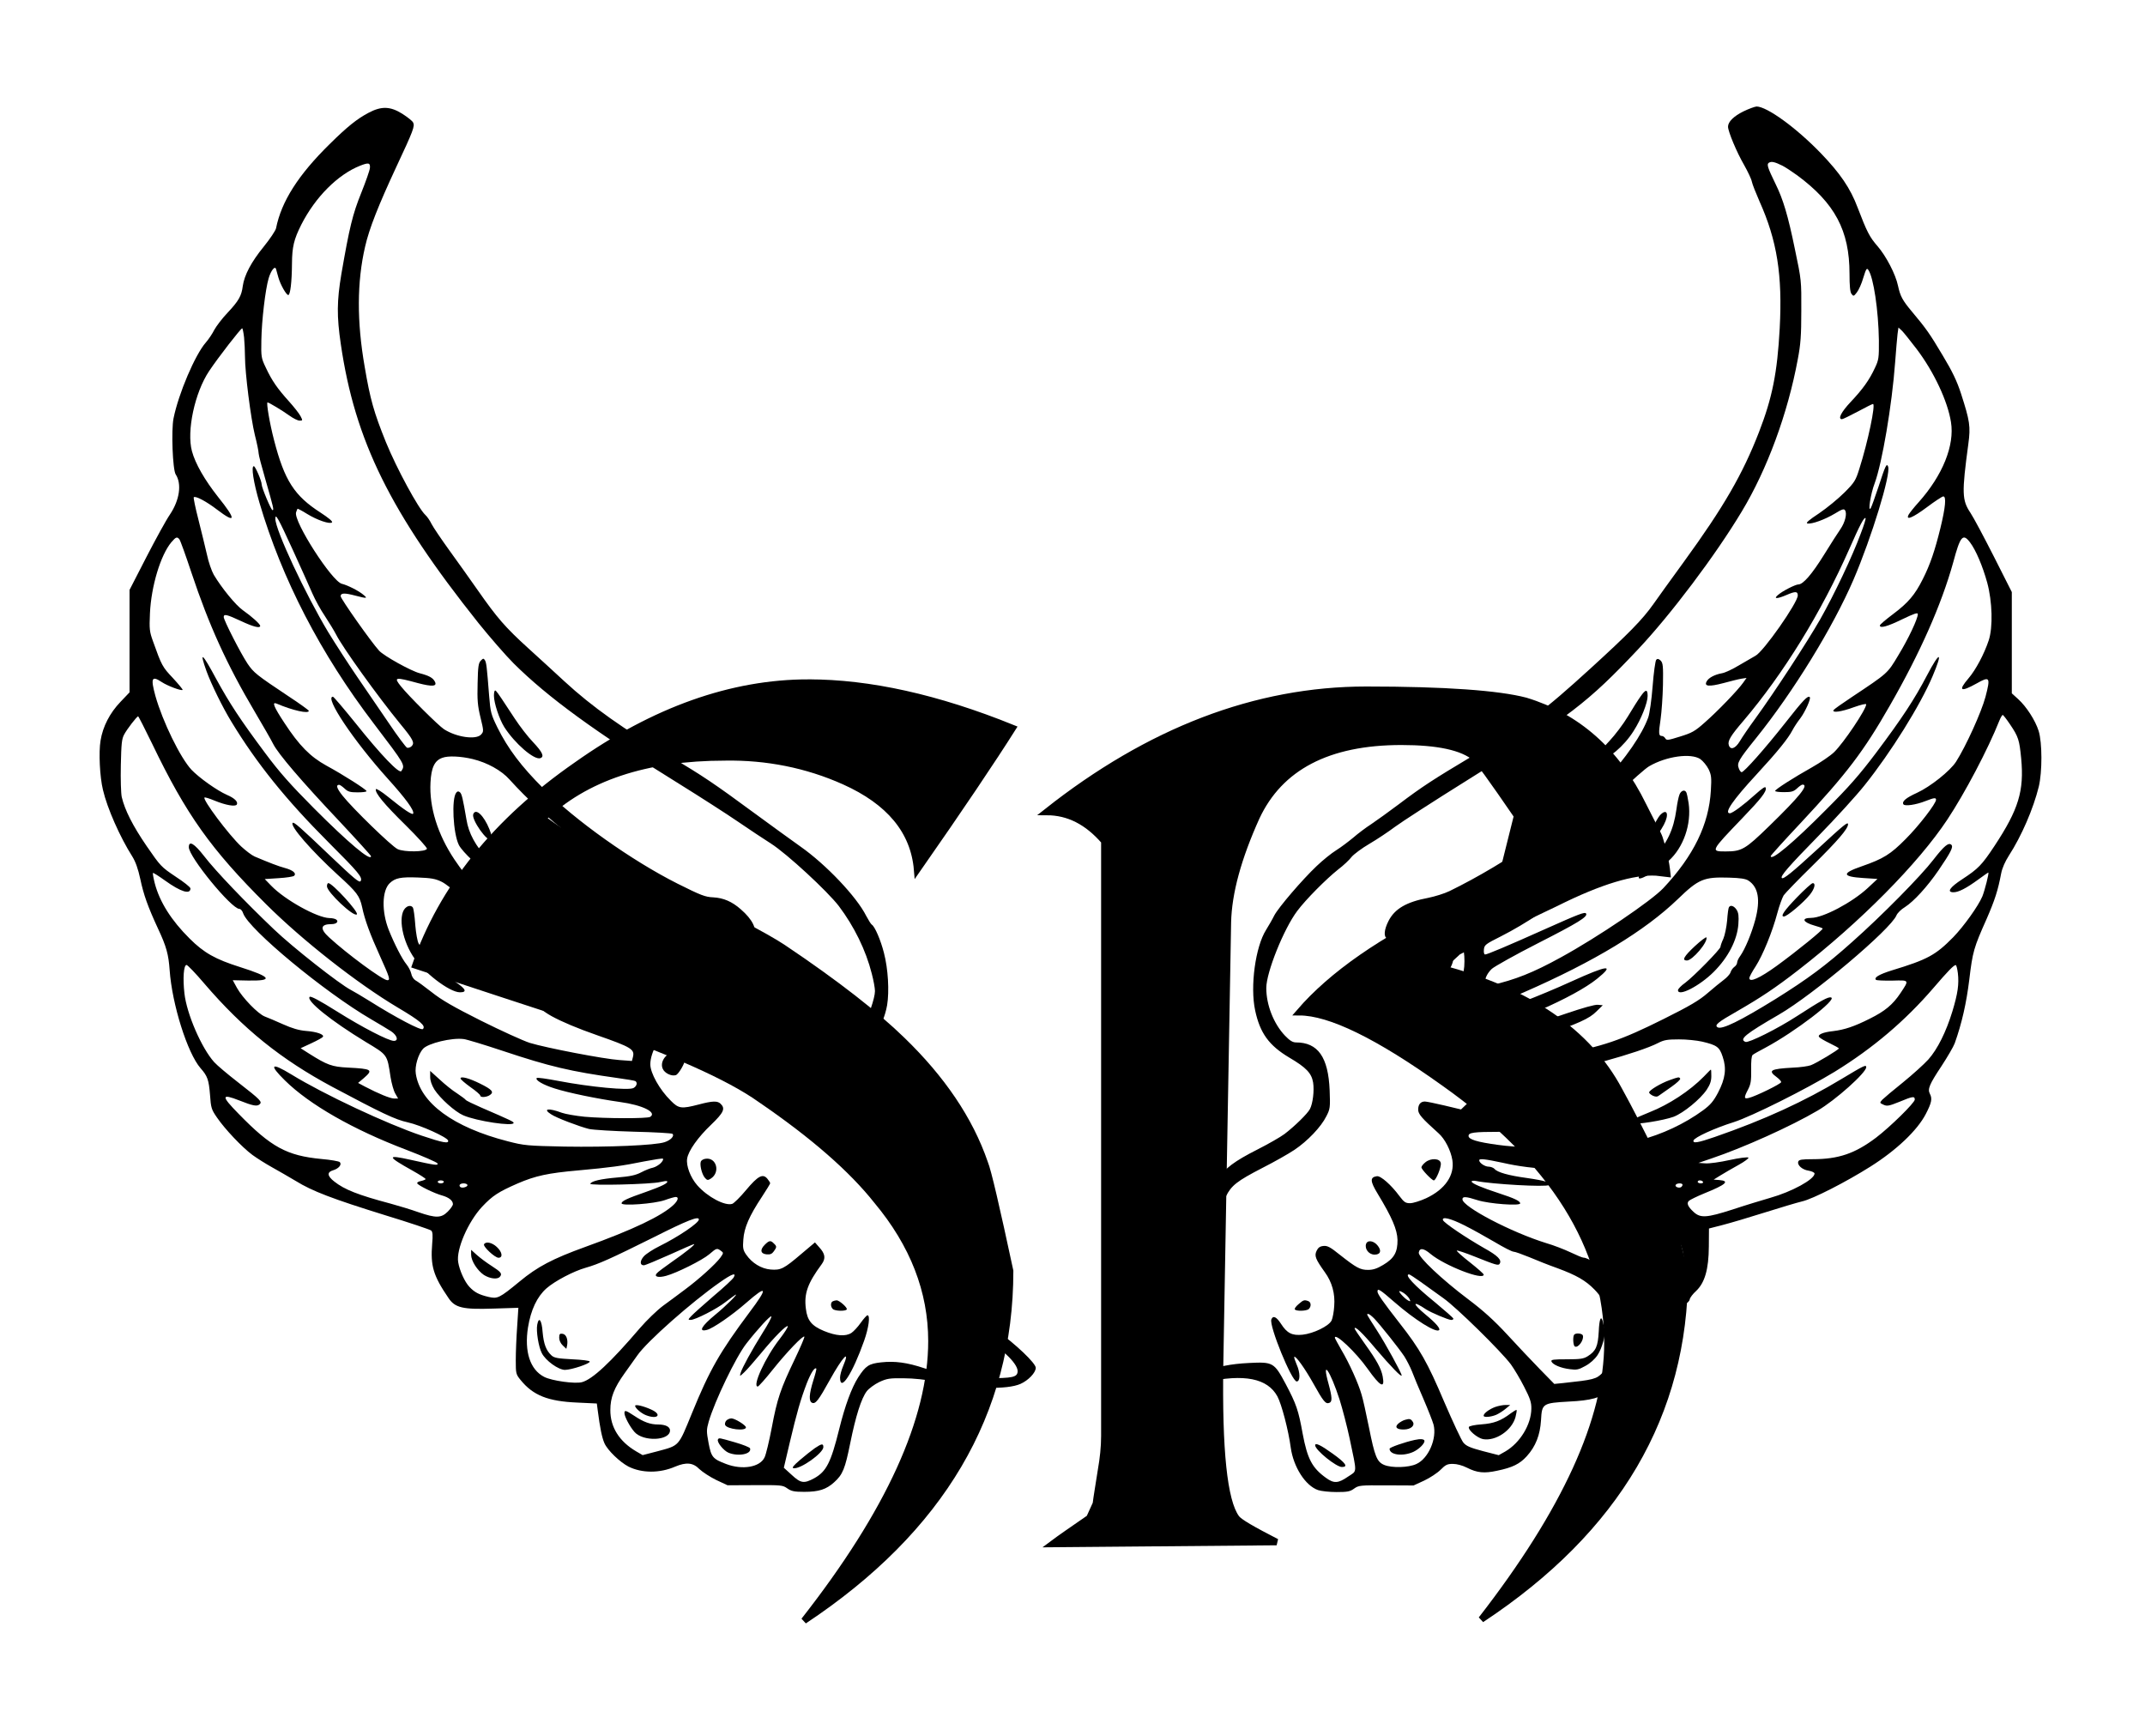 <svg height="267" viewBox="0 0 330 267" width="330" xmlns="http://www.w3.org/2000/svg" xmlns:xlink="http://www.w3.org/1999/xlink"><filter id="a" height="117.9%" width="113.3%" x="-6.7%" y="-8.5%"><feOffset dx="0" dy="0" in="SourceAlpha" result="shadowOffsetOuter1"/><feGaussianBlur in="shadowOffsetOuter1" result="shadowBlurOuter1" stdDeviation="5"/><feColorMatrix in="shadowBlurOuter1" result="shadowMatrixOuter1" type="matrix" values="0 0 0 0 1   0 0 0 0 1   0 0 0 0 1  0 0 0 1 0"/><feMerge><feMergeNode in="shadowMatrixOuter1"/><feMergeNode in="SourceGraphic"/></feMerge></filter><g fill="none" filter="url(#a)" transform="translate(15 15)"><g fill="#fff" transform="matrix(1 0 0 -1 .3 214.6)"><path d="m41.42 212.26c-1.77-.93-3.27-2.12-6.03-4.85-4.79-4.71-7.4-8.79-8.22-12.92-.07-.35-.91-1.61-1.87-2.8-1.96-2.4-3.01-4.41-3.25-6.09-.19-1.52-.63-2.29-2.36-4.13-.82-.86-1.7-2.03-2.01-2.59-.28-.56-.86-1.45-1.31-1.96-1.66-1.89-4.2-7.86-4.97-11.66-.37-1.8-.14-7.91.33-8.63.96-1.47.61-3.94-.89-6.18-.58-.84-2.2-3.8-3.62-6.55l-2.59-5.04v-7.88-7.88l-1.4-1.47c-1.63-1.7-2.71-3.78-3.06-5.95-.3-1.77-.12-5.58.37-7.58.65-2.82 2.64-7.3 4.51-10.24.51-.82.89-1.89 1.24-3.5.51-2.4 1.14-4.18 2.71-7.58 1.31-2.78 1.63-4.01 1.8-6.41.37-5.25 2.73-12.76 4.76-15.09 1.07-1.21 1.26-1.77 1.45-4.08.14-2.01.21-2.26 1.07-3.5 1.21-1.77 3.85-4.57 5.46-5.76.7-.51 2.08-1.38 3.04-1.91.96-.54 2.59-1.47 3.64-2.1 2.52-1.56 5.65-2.75 13.71-5.25 3.74-1.14 6.94-2.22 7.1-2.36.23-.19.28-.7.16-2.03-.28-3.41.16-4.92 2.52-8.37 1-1.49 2.2-1.77 6.91-1.61l3.83.12-.19-2.94c-.12-1.63-.21-3.92-.21-5.11 0-2.03.02-2.17.72-3.03 1.94-2.4 4.23-3.31 8.78-3.5l2.97-.14.14-1.07c.35-2.71.65-4.18 1.03-5.04.49-1.1 2.36-2.89 3.69-3.59 2.06-1.03 4.81-1.05 7.22 0 1.68.7 2.73.61 3.71-.4.47-.44 1.61-1.19 2.57-1.66l1.75-.82 4.23.02c4.04.02 4.25 0 4.95-.49.63-.44 1.05-.54 2.62-.54 2.24 0 3.39.37 4.6 1.47 1.33 1.19 1.68 2.08 2.48 6.04.84 4.15 1.7 6.88 2.55 7.98.33.42 1.19 1.05 1.91 1.4 1.17.54 1.59.61 3.76.58 1.47 0 3.43-.21 4.9-.51 5.72-1.14 11-1.28 13.08-.35 1.21.54 2.34 1.73 2.34 2.47 0 .7-3.08 3.64-6.05 5.76-1.31.93-2.5 1.91-2.64 2.17-.14.28-.44 1.28-.7 2.26-.68 2.73-1.4 3.97-3.9 6.58l-2.29 2.4-.14 2.92c-.26 6.04-2.29 9.24-7.05 11.27-2.43 1.03-5.7 3.15-7.29 4.74-1.38 1.35-1.94 2.82-1.94 4.97 0 2.1.75 3.08 3.62 4.69 2.85 1.61 4.9 4.62 5.51 8.02.35 2.12.16 5.58-.49 8.05-.49 1.94-1.4 4.06-1.87 4.34-.14.09-.51.7-.86 1.35-1.47 2.94-6.19 7.91-10.11 10.66-1.35.96-4.6 3.31-7.24 5.25-5.86 4.32-7.99 5.76-12.49 8.4-7.57 4.46-12.35 7.86-16.58 11.76-1.4 1.31-3.92 3.59-5.56 5.09-3.57 3.24-4.81 4.69-7.75 8.89-1.24 1.75-3.22 4.57-4.44 6.23-1.21 1.68-2.43 3.48-2.69 3.99-.26.54-.7 1.17-.96 1.4-1.07.98-4.41 7.14-6.07 11.2-1.84 4.57-2.41 6.53-3.27 11.62-1.21 6.93-1.19 13.02.07 18.45.63 2.78 2.06 6.37 4.76 12.18 2.69 5.74 2.92 6.37 2.62 6.93-.12.23-.86.82-1.66 1.33-1.83 1.14-3.18 1.21-5.17.16z"/><path d="m252.93 212.47c-1.52-.75-2.38-1.61-2.38-2.36 0-.72 1.33-3.92 2.48-5.9.58-1.03 1.12-2.17 1.19-2.57.07-.37.61-1.73 1.17-3.01 2.71-6.04 3.55-11.34 3.11-19.55-.37-6.83-1.14-10.66-3.18-15.93-2.5-6.44-5.39-11.48-11.58-19.99-1.99-2.73-4.09-5.65-4.67-6.48-1.66-2.36-3.83-4.57-9.64-9.87-7.45-6.79-9.6-8.37-18.33-13.58-5.86-3.5-7.57-4.6-11.21-7.35-1.47-1.1-3.36-2.47-4.2-3.03-.84-.54-2.1-1.49-2.8-2.1-.7-.58-1.87-1.47-2.62-1.94-.72-.44-2.08-1.54-3.01-2.43-2.2-2.08-5.86-6.35-6.52-7.6-.26-.54-.84-1.54-1.26-2.22-1.63-2.57-2.48-8.68-1.68-12.39.75-3.5 2.13-5.39 5.25-7.25 2.62-1.54 3.43-2.4 3.67-3.85.19-1.28-.05-3.22-.49-4.06-.37-.72-2.38-2.68-3.92-3.85-.63-.47-2.5-1.54-4.16-2.38-3.55-1.8-4.97-2.87-6.03-4.5-1.1-1.7-1.42-2.96-1.68-6.79l-.23-3.38-2.06-2.1c-2.69-2.75-3.15-3.52-3.88-6.3-.65-2.59-.82-2.8-3.6-4.76-1.82-1.31-5.6-5.06-5.77-5.76-.16-.68.19-1.33 1.17-2.08 1.21-.93 3.9-1.19 8.36-.86 1.96.14 4.55.49 5.74.75 5.96 1.31 9.53.58 11.05-2.19.65-1.21 1.7-5.2 2.06-7.91.42-2.96 2.24-5.83 4.2-6.51.47-.16 1.73-.3 2.83-.3 1.68 0 2.1.07 2.73.54.7.49.91.51 4.93.49l4.2-.02 1.63.75c.89.42 2.03 1.17 2.52 1.66.77.77 1.03.91 1.89.91.63 0 1.47-.23 2.17-.58 1.56-.79 2.64-.91 4.65-.47 2.38.49 3.48 1.05 4.55 2.22 1.38 1.52 2.06 3.27 2.2 5.55.14 2.57.23 2.64 4.32 2.87 3.34.16 4.88.58 6.35 1.73.86.65 1.87 2.19 2.24 3.43.37 1.28.28 3.83-.26 6.16-.28 1.24-.44 2.47-.35 2.82.16.65-.05.65 3.25.07 2.94-.51 7.15.35 7.33 1.52.05.26.49.84.98 1.28 1.33 1.26 1.94 3.31 1.96 6.86l.02 2.75 2.1.54c1.17.3 4.11 1.17 6.54 1.94 2.45.77 4.97 1.52 5.65 1.68 1.68.37 6.82 3.01 10.56 5.37 3.99 2.52 7.19 5.55 8.5 8.07.91 1.75 1.03 2.38.63 3.13-.37.72-.07 1.45 1.77 4.22.93 1.42 1.87 3.03 2.06 3.55 1.1 3.08 1.8 6.21 2.24 9.8.51 4.27.68 4.88 2.66 9.31 1.28 2.94 1.75 4.41 2.24 7 .16.84.61 1.84 1.19 2.75 1.96 3.03 3.76 7.21 4.6 10.61.54 2.26.54 6.76-.02 8.56-.51 1.63-1.89 3.76-3.15 4.9l-.98.89v7.79 7.79l-2.76 5.46c-1.52 2.99-3.13 6.02-3.6 6.72-1.31 1.96-1.35 3.03-.33 10.59.37 2.71.23 3.55-1.12 7.74-.63 1.94-1.33 3.41-2.83 5.9-2.01 3.38-2.55 4.13-4.72 6.72-1.47 1.75-1.8 2.38-2.15 3.99-.37 1.77-1.82 4.55-3.15 6.09-1.21 1.38-1.63 2.19-3.06 5.93-1.12 2.99-2.69 5.27-5.67 8.37-3.81 3.94-8.27 7.16-9.88 7.18-.3-.03-1.21-.36-2.01-.75z"/></g><g fill="#000"><g transform="matrix(1 0 0 -1 .3 214.6)"><path d="m252.93 212.47c-1.52-.75-2.38-1.61-2.38-2.36 0-.72 1.33-3.92 2.48-5.9.58-1.03 1.12-2.17 1.19-2.57.07-.37.61-1.73 1.17-3.01 2.71-6.04 3.55-11.34 3.11-19.55-.37-6.83-1.14-10.66-3.18-15.93-2.5-6.44-5.39-11.48-11.58-19.99-1.99-2.73-4.09-5.65-4.67-6.48-1.66-2.36-3.83-4.57-9.64-9.87-7.45-6.79-9.6-8.37-18.33-13.58-5.86-3.5-7.57-4.6-11.21-7.35-1.47-1.1-3.36-2.47-4.2-3.03-.84-.54-2.1-1.49-2.8-2.1-.7-.58-1.87-1.47-2.62-1.94-.72-.44-2.08-1.54-3.01-2.43-2.2-2.08-5.86-6.35-6.52-7.6-.26-.54-.84-1.54-1.26-2.22-1.63-2.57-2.48-8.68-1.68-12.39.75-3.5 2.13-5.39 5.25-7.25 2.62-1.54 3.43-2.4 3.67-3.85.19-1.28-.05-3.22-.49-4.06-.37-.72-2.38-2.68-3.92-3.85-.63-.47-2.5-1.54-4.16-2.38-3.55-1.8-4.97-2.87-6.03-4.5-1.1-1.7-1.42-2.96-1.68-6.79l-.23-3.38-2.06-2.1c-2.69-2.75-3.15-3.52-3.88-6.3-.65-2.59-.82-2.8-3.6-4.76-1.82-1.31-5.6-5.06-5.77-5.76-.16-.68.19-1.33 1.17-2.08 1.21-.93 3.9-1.19 8.36-.86 1.96.14 4.55.49 5.74.75 5.96 1.31 9.53.58 11.05-2.19.65-1.21 1.7-5.2 2.06-7.91.42-2.96 2.24-5.83 4.2-6.51.47-.16 1.73-.3 2.83-.3 1.68 0 2.1.07 2.73.54.7.49.91.51 4.93.49l4.2-.02 1.63.75c.89.42 2.03 1.17 2.52 1.66.77.77 1.03.91 1.89.91.63 0 1.47-.23 2.17-.58 1.56-.79 2.64-.91 4.65-.47 2.38.49 3.48 1.05 4.55 2.22 1.38 1.52 2.06 3.27 2.2 5.55.14 2.57.23 2.64 4.32 2.87 3.34.16 4.88.58 6.35 1.73.86.65 1.87 2.19 2.24 3.43.37 1.28.28 3.83-.26 6.16-.28 1.24-.44 2.47-.35 2.82.16.65-.05.65 3.25.07 2.94-.51 7.15.35 7.33 1.52.05.26.49.84.98 1.28 1.33 1.26 1.94 3.31 1.96 6.86l.02 2.75 2.1.54c1.17.3 4.11 1.17 6.54 1.94 2.45.77 4.97 1.52 5.65 1.68 1.68.37 6.82 3.01 10.56 5.37 3.99 2.52 7.19 5.55 8.5 8.07.91 1.75 1.03 2.38.63 3.13-.37.72-.07 1.45 1.77 4.22.93 1.42 1.87 3.03 2.06 3.55 1.1 3.08 1.8 6.21 2.24 9.8.51 4.27.68 4.88 2.66 9.31 1.28 2.94 1.75 4.41 2.24 7 .16.84.61 1.84 1.19 2.75 1.96 3.03 3.76 7.21 4.6 10.61.54 2.26.54 6.76-.02 8.56-.51 1.63-1.89 3.76-3.15 4.9l-.98.89v7.79 7.79l-2.76 5.46c-1.52 2.99-3.13 6.02-3.6 6.72-1.31 1.96-1.35 3.03-.33 10.59.37 2.71.23 3.55-1.12 7.74-.63 1.94-1.33 3.41-2.83 5.9-2.01 3.38-2.55 4.13-4.72 6.72-1.47 1.75-1.8 2.38-2.15 3.99-.37 1.77-1.82 4.55-3.15 6.09-1.21 1.38-1.63 2.19-3.06 5.93-1.12 2.99-2.69 5.27-5.67 8.37-3.81 3.94-8.27 7.16-9.88 7.18-.3-.03-1.21-.36-2.01-.75zm6.03-8.38c.44-.23 1.45-.89 2.22-1.45 5.81-4.29 8.06-8.51 8.06-15.14 0-1.87.09-2.82.3-3.1.3-.4.35-.4.82.21.3.37.75 1.38 1 2.26.44 1.42.54 1.56.79 1.19.79-1.17 1.54-6.2 1.61-10.8.02-2.71-.02-3.01-.61-4.25-.86-1.87-1.89-3.29-3.74-5.25-1.45-1.54-2.01-2.64-1.33-2.64.14 0 1.24.54 2.43 1.17 1.19.65 2.24 1.17 2.34 1.17.44 0-.77-5.81-2.1-9.98-.56-1.8-.75-2.1-2.29-3.64-.93-.93-2.69-2.38-3.9-3.2-1.56-1.03-2.1-1.49-1.8-1.56.68-.14 2.71.61 4.23 1.52 1.1.68 1.4.77 1.56.51.35-.51 0-1.87-.7-2.89-.35-.51-1.52-2.31-2.55-3.99-1.84-2.96-3.2-4.53-3.92-4.53-.44 0-2.41-.98-3.13-1.61-.77-.63-.19-.65 1.28-.02 1.4.61 1.75.58 1.75-.07 0-1.1-5.3-8.68-6.52-9.28-.33-.19-1.42-.82-2.45-1.42-1-.61-2.22-1.19-2.69-1.26-1.14-.21-2.06-.7-2.36-1.26-.42-.77.35-.84 2.57-.26 1.1.3 2.34.61 2.78.68l.79.12-.51-.72c-.82-1.17-3.97-4.43-5.89-6.11-1.54-1.38-2.01-1.63-3.83-2.19-1.84-.58-2.08-.61-2.27-.28-.12.21-.35.37-.54.37-.49 0-.51.4-.19 2.54.16 1.1.33 3.5.37 5.32.05 2.89 0 3.36-.35 3.73-.3.28-.49.33-.68.14-.14-.14-.4-1.98-.56-4.08-.16-2.08-.47-4.25-.68-4.81-.96-2.64-3.36-6.14-6.98-10.12-4.81-5.3-14.74-12.27-23.61-16.59-.77-.37-2.22-.82-3.25-1.03-3.36-.63-5.16-1.68-6.12-3.57-.68-1.33-.77-2.45-.21-2.66.47-.19 1.1.16 2.48 1.31 2.62 2.15 4.88 2.1 7.43-.19 1.52-1.38 1.99-2.45 1.99-4.64 0-2.24-.63-3.66-2.29-5.18-1.35-1.24-2.06-1.59-3.9-1.94-.84-.16-1.77-.44-2.08-.65l-.58-.35.58-.47c.51-.4.77-.42 2.66-.26 3.01.26 4.04.16 5.42-.51 1.49-.72 2.52-1.87 3.39-3.76.96-2.12 1.05-3.24.42-4.5-.7-1.35-2.06-3.15-3.22-4.29l-.93-.89-2.55.61c-1.4.33-2.76.61-3.01.61-.65 0-1.03-.44-1.03-1.24 0-.7.54-1.31 3.13-3.64.98-.86 1.89-2.64 2.13-4.13.37-2.33-1.12-4.5-4.02-5.86-.91-.42-2.03-.77-2.48-.77-.72 0-.93.16-1.66 1.12-1.24 1.68-2.87 3.13-3.46 3.03-1.07-.16-1.05-.75.12-2.68 2.24-3.69 3.01-5.53 3.06-7.11.02-1.89-.51-2.85-2.2-3.85-.93-.56-1.54-.77-2.34-.77-1.21 0-1.8.33-4.34 2.33-1.45 1.17-1.91 1.42-2.52 1.35-.54-.05-.82-.26-1.05-.75-.37-.77-.16-1.28 1.26-3.27 1.12-1.54 1.61-3.31 1.45-5.25-.05-.84-.23-1.82-.4-2.19-.42-.86-2.78-2.01-4.48-2.19-1.61-.16-2.38.23-3.32 1.7-.68 1.05-1.21 1.31-1.47.65-.37-.96 3.13-9.54 3.9-9.54.56 0 .56 1.35 0 2.59-.26.61-.44 1.14-.37 1.19.21.21 1.63-1.77 2.94-4.11 1.52-2.73 1.89-3.2 2.45-2.96.47.16.44.86-.12 2.92-1.12 4.01.26 2.03 1.7-2.43.44-1.4 1.14-4.08 1.54-5.95 1.17-5.58 1.19-4.92-.26-5.9-1.49-1.03-2.15-1.07-3.36-.19-2.15 1.54-2.87 2.92-3.6 6.79-.65 3.62-.98 4.57-2.62 7.67-1.77 3.31-1.94 3.41-5.67 3.22-2.78-.14-4.79-.54-7.15-1.42-1.68-.63-5.32-1.07-8.87-1.07-1.84 0-2.36.07-2.78.42l-.54.42.51 1.17c.89 2.01 2.78 3.62 5.11 4.39 1.45.49 1.77.91 2.41 3.15.89 3.24 2.97 6.67 4.86 8.02s1.99 1.61 2.15 5.67c.14 3.24.21 3.69.77 4.85.84 1.7 1.7 2.38 5.63 4.41 1.8.91 4.02 2.17 4.93 2.78 2.01 1.35 4.09 3.52 4.9 5.16.58 1.12.61 1.33.51 3.99-.21 5.11-1.8 7.37-5.18 7.37-.51 0-.96.28-1.7 1.05-1.73 1.82-2.87 4.71-2.87 7.32 0 2.4 2.69 9.1 4.76 11.85 1.35 1.8 4.44 4.9 6.28 6.37.84.63 1.77 1.52 2.08 1.94.33.4 1.56 1.33 2.76 2.03s2.94 1.87 3.9 2.59c.93.7 5.98 3.97 11.21 7.23 15.76 9.82 18.5 11.92 26.16 20.04 5.04 5.34 11.96 14.51 16 21.25 3.9 6.46 7.08 15.07 8.62 23.42.44 2.29.54 3.66.54 7.46.02 4.62.02 4.71-.98 9.45-1.07 5.23-1.82 7.7-2.97 10.03-1.26 2.59-1.4 3.06-1.03 3.29.41.25.93.11 2.12-.48zm20.64-28.22c2.64-3.5 4.74-7.98 5.25-11.2.58-3.57-1.28-8.19-4.97-12.32-.72-.79-1.4-1.66-1.54-1.91-.51-.96.63-.49 2.85 1.17 1.19.89 2.31 1.63 2.48 1.63.49 0 .33-1.68-.44-4.85-.86-3.5-1.59-5.65-2.71-7.86-1.21-2.43-2.27-3.66-4.55-5.37-1.12-.84-2.06-1.63-2.06-1.77 0-.49 1.21-.14 3.46.96 1.8.86 2.38 1.07 2.38.79 0-.72-1.45-3.8-2.99-6.32-1.7-2.85-1.59-2.73-7.19-6.46-1.45-.96-2.69-1.84-2.78-1.98-.28-.49 1.24-.26 3.13.44 1.05.37 1.89.58 1.89.44 0-.77-3.48-5.95-4.95-7.37-.56-.54-2.06-1.56-3.34-2.29-2.87-1.61-5.72-3.43-5.72-3.66 0-.12.61-.19 1.38-.19 1.12 0 1.47.09 1.99.58.35.33.72.58.84.58 1.03 0-.44-1.82-5.16-6.41-3.67-3.57-4.2-3.87-6.68-3.87-2.34 0-2.31.02 2.62 5.16 2.83 2.94 3.69 4.04 3.57 4.6-.05.3-.42.07-1.7-1.07-1.73-1.56-3.43-2.82-3.83-2.82-.93 0 .44 2.01 4.13 6 3.25 3.52 4.86 5.53 5.51 6.79.23.44.75 1.24 1.19 1.8.77 1.03 1.68 3.06 1.47 3.27-.3.3-.98-.4-3.76-3.94-3.13-3.97-6.35-7.6-6.73-7.6-.12 0-.33.28-.44.61-.3.79-.05 1.26 2.64 4.6 5.77 7.16 11.86 17.08 15.02 24.42 2.78 6.48 5.77 16.24 5.32 17.38-.23.58-.42.16-1.49-3.13-.54-1.59-1.05-3.06-1.19-3.27-.47-.72 0 2.26.61 3.83 1.14 3.08 2.66 11.97 3.15 18.62.14 1.82.3 3.78.37 4.34l.14 1 .58-.54c.32-.34 1.32-1.6 2.25-2.81zm-8.64-28.37c-1.28-3.48-4.06-9.33-6.21-13.13-2.01-3.52-7.03-11.22-10.02-15.33-.96-1.31-2.01-2.85-2.36-3.45-.68-1.14-1.45-1.42-1.7-.61-.21.63.28 1.45 2.24 3.73 6.19 7.28 11.98 16.68 16.3 26.45 1.63 3.71 2.29 4.95 2.5 4.74.07-.07-.26-1.14-.75-2.4zm16.82-1.33c.89-1.17 1.94-3.64 2.64-6.18.79-2.89.91-6.88.23-8.91-.7-2.1-1.99-4.53-3.11-5.83-1.63-1.91-1.24-2.17 1.24-.79 2.06 1.17 2.17.98 1.38-2.05-.63-2.36-3.01-7.6-4.53-9.98-.91-1.42-3.97-3.85-6-4.78-1.73-.79-2.36-1.33-2.1-1.77.21-.33 1.91-.09 3.43.51 1.31.51 1.59.54 1.59.19 0-.58-2.62-3.99-4.67-6.04-2.34-2.36-3.41-3.03-6.77-4.2-3.11-1.07-3.04-1.59.26-1.8l2.17-.14-1.52-1.42c-2.41-2.22-6.82-4.55-8.66-4.57-1.61 0-1.31-.68.51-1.19.58-.16 1.14-.35 1.24-.44.16-.14-3.88-3.43-7.08-5.76-2.64-1.91-4.2-2.59-4.2-1.87 0 .19.44 1 .98 1.82 1.1 1.73 2.55 5.25 3.34 8.23.3 1.12.75 2.33.96 2.68.23.33 2.22 2.4 4.44 4.57 3.9 3.85 5.46 5.67 5.46 6.35 0 .44-.49.07-4.83-3.94-3.76-3.45-5.11-4.55-5.35-4.32-.28.26.98 1.73 5.7 6.55 2.62 2.68 5.77 6.14 7.01 7.7 4.04 5.04 8.59 12.32 10.49 16.82 1.63 3.83 1.12 3.9-.86.12-1.94-3.71-3.88-6.65-7.82-11.9-2.57-3.41-4.2-5.27-7.71-8.77-5.07-5.11-8.52-8-8.52-7.14 0 .09 2.06 2.38 4.58 5.06 7.1 7.6 9.71 11.03 13.73 18.06 4.65 8.09 7.94 15.51 9.76 22.04 1.09 4.07 1.49 4.54 2.59 3.09zm6.14-27.97c1.31-1.94 1.45-2.4 1.73-5.27.47-4.99-.4-7.84-4.11-13.46-1.96-2.96-2.5-3.5-4.95-5.11-1.94-1.26-2.43-2.01-1.35-2.01.77 0 1.96.61 3.81 1.96.79.58 1.49 1.07 1.54 1.07.16 0-.54-2.73-.91-3.66-.63-1.49-2.83-4.57-4.48-6.28-2.71-2.75-3.92-3.43-9.46-5.11-1.94-.61-2.78-1.1-2.43-1.45.09-.09 1.21-.14 2.52-.12 2.66.07 2.62.14 1.24-1.94-1.19-1.77-2.36-2.75-4.72-3.92-2.36-1.19-3.88-1.7-5.63-1.91-1.56-.16-2.45-.56-2.15-.91.12-.16.84-.58 1.63-.96.77-.37 1.4-.72 1.4-.79 0-.19-3.48-2.29-4.32-2.59-.37-.14-1.63-.33-2.8-.37-3.43-.19-3.83-.44-2.45-1.45.4-.3.7-.63.7-.77 0-.26-3.9-2.17-4.95-2.43-.79-.21-.82.02-.14 1.31.42.82.49 1.33.47 3.01-.02 1.4.05 2.12.23 2.29.16.14 1.05.63 1.94 1.1 4.55 2.43 11.19 7.51 10.11 7.74-.44.12-1.52-.47-5.23-2.87-3.01-1.96-7.43-4.15-7.92-3.97-1.03.4-.02 1.21 5.14 4.2 5.28 3.06 17.19 13.11 18.08 15.26.14.35.72.93 1.31 1.28 1.38.89 3.43 3.13 5.16 5.65 1.87 2.75 2.31 3.59 1.99 3.92-.42.42-1.1-.12-2.78-2.29-1.89-2.47-7.94-8.61-12.49-12.64-4.04-3.62-6.84-5.69-11.77-8.77-5.51-3.41-8.29-4.76-8.94-4.36-.51.33.05.79 3.01 2.47 3.64 2.1 5.89 3.59 9.43 6.34 9.53 7.39 18.43 16.38 22.91 23.14 2.69 4.06 6.24 10.78 8.01 15.23.19.47.42.86.51.86.06.03.57-.62 1.11-1.42zm-47.64-5.36c.42-.3 1-1 1.28-1.56.42-.89.47-1.28.35-3.27-.3-5.23-2.64-10.03-7.31-15.02-1.84-1.96-10.11-7.56-15.74-10.64-4.32-2.38-7.03-3.45-10.81-4.32-1.24-.28-1.12 1.31.16 2.54.42.37 3.62 2.17 7.1 3.94 6.14 3.13 7.71 4.08 7.4 4.57-.19.28-1.05-.05-6.31-2.4-5.74-2.57-8.9-3.9-9.22-3.9-.16 0-.23.3-.19.75.07.72.23.84 2.64 2.05 3.9 1.98 8.22 4.9 10.67 7.18 1.47 1.38 1.54 2.33.12 1.21-.33-.26-1-.65-1.49-.84-.49-.21-2.41-1.28-4.27-2.38-4.32-2.57-7.59-4.25-8.17-4.25-.77 0-.54.63.54 1.35.54.37 2.36 1.45 4.02 2.38 6.28 3.5 9.22 5.74 9.22 7.04 0 .35-.05.65-.12.65s-1.84-1.1-3.92-2.4c-6.8-4.34-10.46-6.23-12.12-6.23-1.7 0-.96.7 3.32 3.17 8.24 4.74 14.11 9.12 20.29 15.12 2.01 1.96 4.13 3.83 4.69 4.15 2.66 1.55 6.42 2.06 7.87 1.11zm7.4-18.69c1.54-1 1.87-2.96 1.07-6-.58-2.15-1.56-4.5-2.31-5.58-.28-.37-.49-.84-.49-1.03 0-.21-.19-.51-.44-.68-.23-.16-.49-.54-.58-.84-.09-.28-.56-.79-1.03-1.14s-1.59-1.26-2.48-2.03c-1.26-1.1-2.69-1.96-6.77-3.99-6.59-3.29-9.39-4.25-16.16-5.48-5.93-1.07-7.43-1.17-7.8-.49-.63 1.21-.4 1.35 5.09 3.27 5.79 2.01 7.43 2.75 8.52 3.85l.98.96-.75.07c-.47.05-2.31-.47-4.9-1.35-6.66-2.29-8.97-2.87-9.29-2.36-.19.33 1.49 1.26 5.18 2.85 3.97 1.73 7.12 3.45 8.87 4.85 2.83 2.29 1.68 2.15-4.02-.44-2.17-1-5.39-2.33-7.12-2.99-4.51-1.66-4.9-1.77-5.18-1.49-.33.33 1.07 1.12 5.07 2.85 10.88 4.76 18.61 9.45 23.7 14.35 3.18 3.08 3.99 3.41 7.87 3.29 1.73-.05 2.53-.17 2.97-.45zm32.23-14.25c.19-1.68 0-3.08-.84-5.86-.96-3.15-2.29-5.83-3.71-7.42-.65-.72-2.41-2.31-3.9-3.52-1.49-1.19-2.92-2.4-3.18-2.66-.42-.49-.42-.49.19-.77.54-.26.86-.19 2.43.44 2.06.86 2.38.91 2.38.35 0-.49-3.78-4.2-5.96-5.86-3.25-2.45-5.79-3.31-9.74-3.31-1.66 0-2.1-.07-2.22-.35-.21-.56.61-1.28 1.61-1.42.49-.09.89-.28.89-.44 0-.89-3.5-2.8-6.8-3.73-1.21-.35-3.83-1.14-5.81-1.8-3.99-1.28-4.95-1.35-6-.37-.89.82-1.1 1.35-.72 1.7.16.16 1.26.7 2.41 1.17 3.29 1.33 3.92 1.89 2.29 2.03l-.89.07 1.05.65c.58.37 1.82 1.07 2.78 1.61.93.51 1.61 1.03 1.52 1.12-.12.12-1.42-.05-2.9-.37-1.47-.33-3.15-.56-3.74-.51l-1.05.07 1.99.68c4.93 1.66 12.24 4.95 16.35 7.37 2.73 1.59 7.47 5.83 7.47 6.67 0 .44-.35.26-3.78-1.8-5.67-3.43-11.91-6.3-19.52-8.93-2.57-.89-3.41-1.03-3.27-.54.14.47 3.22 1.89 6.19 2.82 2.83.91 11.16 5.09 15.51 7.74 5.89 3.62 10.88 7.86 15.23 12.92 2.22 2.59 3.11 3.5 3.41 3.5.1.01.24-.55.33-1.25zm-39.37-10.52c2.29-.54 2.69-.82 3.18-2.31.63-1.82.42-3.38-.7-5.53-.7-1.33-1.17-1.89-2.31-2.73-2.85-2.08-6.31-3.71-9.86-4.62-4.37-1.1-16.16-1.49-21.67-.7-3.25.44-4.55.84-4.55 1.38 0 .51.75.63 4.79.63 4.9.02 8.1.33 9.95.96 1.73.58 4.55 1.96 4.76 2.31.23.4-.91.26-2.01-.21-1.47-.65-5.53-1.03-10.09-.93-4.25.09-4.86.28-3.99 1.17.61.58 2.27 1.03 5.7 1.47 3.2.42 6.7 1.14 9.15 1.91 1.75.56 3.01 1.31 2.71 1.61-.07.09-1.54-.12-3.27-.44-3.18-.58-5.77-.93-9.29-1.19-1.54-.12-2.08-.07-2.43.19-1 .75.02 1.1 5 1.82 5.21.72 15.34 3.52 18.17 4.99.91.47 1.42.56 3.2.56 1.15.01 2.74-.16 3.56-.34zm-30.67-18.64c2.48-.56 4.13-.77 10.39-1.33 6.28-.56 11.07-2.5 13.9-5.62 1.24-1.38 2.99-4.76 3.39-6.55.26-1.1.23-1.45-.12-2.59-.23-.72-.75-1.87-1.14-2.54-.79-1.33-1.54-1.73-3.78-1.96l-1.17-.12-3.48 2.59c-3.36 2.54-4.9 3.52-5.53 3.52-.19 0-1.07.37-2.01.82-.93.44-2.62 1.1-3.74 1.42-5.37 1.66-12.89 5.6-12.89 6.74 0 .47.54.44 2.34-.14 1.77-.56 6.54-.91 6.54-.49 0 .37-.91.79-3.27 1.56-2.64.86-4.2 1.52-4.2 1.8 0 .12.28.16.65.09 2.59-.51 10.74-.96 11.26-.63.51.35-.58.68-3.5 1.1-2.71.37-4.48.86-4.9 1.4-.16.16-.56.33-.89.33-.58 0-1.45.58-1.45.98-.02.3.89.2 3.6-.38zm30.83-2.94c.07-.12-.07-.23-.33-.23-.28 0-.49.12-.49.23 0 .14.14.23.33.23s.42-.09.49-.23zm-3.15-.44c0-.14-.12-.3-.23-.37-.35-.21-1 .07-.82.35.18.3 1.05.3 1.05.02zm-33.63-6.21c1.17-.58 3.27-1.75 4.67-2.57 1.4-.84 2.73-1.52 2.97-1.52s1.31-.4 2.41-.84c1.1-.47 3.04-1.24 4.34-1.7 2.9-1.07 4.34-1.89 5.7-3.29 3.5-3.59 4.09-9.82 1.21-12.81-.91-.96-1.4-1.07-6-1.56l-1.4-.14-2.24 2.29c-1.24 1.28-3.5 3.66-5.02 5.32-1.99 2.15-3.69 3.69-5.98 5.41-4.09 3.08-7.71 6.51-7.61 7.18.12.77.75.7 1.82-.21 2.17-1.8 8.17-4.13 8.17-3.17 0 .12-.96.96-2.13 1.89-1.17.91-2.08 1.73-2.01 1.8s1.33-.35 2.78-.93c3.27-1.31 3.62-1.4 3.81-1.1.37.58-.26 1.24-2.41 2.43-2.78 1.59-6.17 3.87-6.31 4.29-.18.59 1.17.26 3.23-.77zm-6.63-8.75c.89-.65 2.45-1.77 3.48-2.5 1.99-1.4 8.83-8.12 10.37-10.17.49-.68 1.42-2.22 2.03-3.43.93-1.8 1.14-2.43 1.12-3.38-.02-2.45-1.73-5.25-3.99-6.58l-1.03-.58-2.45.63c-1.94.51-2.57.79-2.99 1.31-.3.35-1.61 3.17-2.94 6.25-2.57 6.07-3.76 8.16-6.84 12.08-2.66 3.41-3.43 4.53-3.43 4.9 0 .56.37.33 2.59-1.61 3.22-2.8 6.42-4.78 6.89-4.32.23.23-.51 1.1-2.1 2.4-2.08 1.73-2.03 2.22.09.79.75-.49 3.43-1.63 3.88-1.63.19 0 .33.09.33.19 0 .12-1.26 1.21-2.8 2.5-3.22 2.61-4.81 4.32-4.02 4.32.1 0 .92-.54 1.81-1.17zm-2.53-1.77c.28-.19.63-.56.77-.82.21-.42.19-.44-.19-.26-.56.3-1.61 1.45-1.33 1.45.12 0 .47-.16.75-.37zm-4.62-3.87c1-1.07 3.76-4.53 4.6-5.79.37-.58.91-1.63 1.19-2.33.26-.7 1.05-2.61 1.77-4.25.7-1.63 1.4-3.41 1.54-3.92.56-2.12-.77-5.23-2.64-6.07-1.19-.56-3.78-.63-4.95-.14-1.12.47-1.45 1.31-2.34 5.76-.44 2.15-.93 4.43-1.14 5.06-.49 1.73-1.89 4.83-3.08 6.83-.56.98-1.03 1.84-1.03 1.91 0 .84 3.27-2.26 5.02-4.74 1.99-2.8 2.71-3.17 2.34-1.21-.23 1.21-.89 2.43-2.71 4.97-.89 1.24-1.61 2.31-1.61 2.4 0 .47 1.19-.65 3.22-3.08 2.41-2.82 4.02-4.48 4.02-4.13s-2.48 4.88-3.78 6.88c-1.7 2.66-1.66 2.57-1.38 2.57.14.03.56-.32.96-.72zm39.89 90.41c1.17 1.82 2.15 4.32 2.15 5.37 0 1.1-.31 1.05-1.1-.09-.37-.51-1.24-1.89-1.94-3.06s-1.99-2.87-2.85-3.78c-1.54-1.63-1.91-2.38-1.28-2.64.93-.35 3.53 1.82 5.02 4.2zm5.38-19.99c2.29 2.05 3.53 5.65 3.08 8.86-.12.79-.28 1.56-.37 1.7-.25.45-.81.24-1.04-.36-.14-.35-.35-1.35-.47-2.29-.44-3.15-1.42-5.2-3.6-7.56-1.75-1.89-2.38-2.8-2.15-3.03.28-.28 3.15 1.4 4.55 2.68zm-.73 5.56c.86 1.65.48 2.59-.59 1.47-.51-.56-1.91-3.38-1.91-3.85 0-.93 1.52.51 2.5 2.38zm18.46-14.12c.49 0 3.01 2.12 4.02 3.38.72.91.91 1.75.42 1.75-.16.01-1.28-1-2.45-2.21-1.91-1.98-2.57-2.92-1.99-2.92zm-10.78-8.51c2.22 2.22 3.6 4.9 3.78 7.32.09 1.28.02 1.77-.28 2.24-.4.59-.93.77-1.17.38-.09-.12-.21-1.05-.28-2.05-.09-1-.35-2.26-.58-2.8-.26-.54-.44-1.1-.44-1.24 0-.37-4.11-4.55-5.42-5.53-.63-.44-1.12-.96-1.12-1.14 0-1.07 3.32.63 5.51 2.82zm-4.14 1.74c.84 0 3.25 2.82 3.01 3.55-.04.12-.83-.46-1.77-1.33-1.68-1.56-2.06-2.22-1.24-2.22zm-36.17-.67c.26.61.26.89-.02 1.7-.28.82-.44.96-1.05 1.03-.42.05-.92-.09-1.24-.35-.49-.4-.49-.44-.14-1.61.63-2.12 1.75-2.47 2.45-.77zm4.21-15.17c-.01.83-2.04 1.95-3.09 1.69-.28-.07-.42-.33-.42-.75 0-.84.96-2.68 1.45-2.78.49-.09 2.06 1.28 2.06 1.84zm29.91-8.2c1.52.58 4.13 2.71 5.11 4.18.51.77.7 1.33.7 2.08 0 .56-.02 1-.07 1s-.53-.5-1.09-1.08c-2.15-2.19-5.35-4.29-8.31-5.46-.98-.4-2.17-.91-2.64-1.14-.84-.44-.84-.44-.26-.61.82-.21 5.02.47 6.56 1.03zm-2.18 3.31c.223.163.872.612 1.55 1.09l.34.24c.79.56 1.38 1.1 1.31 1.24-.18.28-.25.25-1.63-.24s-3.15-1.56-3.15-1.89c0-.14.26-.35.58-.51.44-.19.68-.19 1 .07zm-34.7-13.09c.33 0 1.17 2.05 1.07 2.64-.09.75-1.49.84-2.35.16-.35-.28-.63-.63-.63-.79 0-.33 1.61-2.01 1.91-2.01zm-9.12-11.42c.89 0 1.12.56.51 1.35-.61.81-1.61.95-1.82.28-.23-.77.44-1.63 1.31-1.63zm41.26-.47c.54 0 2.38 1.54 2.38 2.01s-.91.41-1.75-.1c-.93-.58-1.35-1.14-1.19-1.56.07-.19.33-.35.56-.35zm2.15-2.55c1.33.91 1.89 1.68 2.1 2.82.19 1.01.04 1.1-.61.4-.23-.28-1.26-1.03-2.24-1.68-1-.65-1.82-1.26-1.82-1.35 0-1.1 1.1-1.19 2.57-.19zm-53.52-5.34c.4.4.35 1.05-.09 1.21-.6.22-.74.19-1.48-.46-.4-.33-.68-.7-.58-.82.19-.3 1.82-.26 2.15.07zm42.53-8.77c.75.4 1.45 1.03 1.89 1.68.7 1.05 1.28 3.22 1.1 3.94-.07.23-.19.7-.26 1.07-.29 1.22-.57.64-.66-1.39-.12-2.29-.44-3.01-1.7-3.8-.63-.4-1.17-.47-3.22-.47s-2.45-.05-2.36-.33c.19-.49 1.45-1.03 2.83-1.19 1.03-.14 1.35-.09 2.38.49zm-.38 4.71c-.12.31-1.06.4-1.31.12-.26-.23-.19-1.66.07-1.82.51-.33 1.47 1.03 1.24 1.7zm-42.23-3.45c.19 0 .35.14.35.33 0 .39-.33.65-.56.44-.28-.28-.14-.77.21-.77zm28.91-8.77c.42.19 1.07.61 1.45.93l.7.58h-.7c-.37.01-1.1-.13-1.59-.3-.91-.33-1.8-.98-1.8-1.35 0-.3 1.1-.21 1.94.14zm2.96-.36c.14.56.23 1.05.16 1.1-.04.05-.43-.18-.88-.51-1.54-1.17-2.62-1.56-4.51-1.7-1.05-.07-1.89-.26-1.94-.4-.16-.47 1.31-1.7 2.17-1.87 1.94-.35 4.44 1.33 5 3.38zm-17.14-1.9c1.05.02 1.7.61 1.35 1.17-.29.46-.5.53-1.18.32-.3-.07-.75-.33-1.03-.56-.65-.56-.28-.96.86-.93zm1.41-3.45c.86.4 1.73 1.24 1.73 1.68 0 .3-.59.37-1.52.16-1.52-.33-3.85-1.14-3.85-1.35 0-.96 2.03-1.21 3.64-.49zm-10.98-2.32c1.03 0 .58.63-1.45 2.08-1.82 1.31-2.66 1.7-2.66 1.26.02-.75 3.25-3.34 4.11-3.34z"/><path d="m41.42 212.26c-1.77-.93-3.27-2.12-6.03-4.85-4.79-4.71-7.4-8.79-8.22-12.92-.07-.35-.91-1.61-1.87-2.8-1.96-2.4-3.01-4.41-3.25-6.09-.19-1.52-.63-2.29-2.36-4.13-.82-.86-1.7-2.03-2.01-2.59-.28-.56-.86-1.45-1.31-1.96-1.66-1.89-4.2-7.86-4.97-11.66-.37-1.8-.14-7.91.33-8.63.96-1.47.61-3.94-.89-6.18-.58-.84-2.2-3.8-3.62-6.55l-2.59-5.04v-7.88-7.88l-1.4-1.47c-1.63-1.7-2.71-3.78-3.06-5.95-.3-1.77-.12-5.58.37-7.58.65-2.82 2.64-7.3 4.51-10.24.51-.82.89-1.89 1.24-3.5.51-2.4 1.14-4.18 2.71-7.58 1.31-2.78 1.63-4.01 1.8-6.41.37-5.25 2.73-12.76 4.76-15.09 1.07-1.21 1.26-1.77 1.45-4.08.14-2.01.21-2.26 1.07-3.5 1.21-1.77 3.85-4.57 5.46-5.76.7-.51 2.08-1.38 3.04-1.91.96-.54 2.59-1.47 3.64-2.1 2.52-1.56 5.65-2.75 13.71-5.25 3.74-1.14 6.94-2.22 7.1-2.36.23-.19.28-.7.16-2.03-.28-3.41.16-4.92 2.52-8.37 1-1.49 2.2-1.77 6.91-1.61l3.83.12-.19-2.94c-.12-1.63-.21-3.92-.21-5.11 0-2.03.02-2.17.72-3.03 1.94-2.4 4.23-3.31 8.78-3.5l2.97-.14.14-1.07c.35-2.71.65-4.18 1.03-5.04.49-1.1 2.36-2.89 3.69-3.59 2.06-1.03 4.81-1.05 7.22 0 1.68.7 2.73.61 3.71-.4.47-.44 1.61-1.19 2.57-1.66l1.75-.82 4.23.02c4.04.02 4.25 0 4.95-.49.63-.44 1.05-.54 2.62-.54 2.24 0 3.39.37 4.6 1.47 1.33 1.19 1.68 2.08 2.48 6.04.84 4.15 1.7 6.88 2.55 7.98.33.42 1.19 1.05 1.91 1.4 1.17.54 1.59.61 3.76.58 1.47 0 3.43-.21 4.9-.51 5.72-1.14 11-1.28 13.08-.35 1.21.54 2.34 1.73 2.34 2.47 0 .7-3.08 3.64-6.05 5.76-1.31.93-2.5 1.91-2.64 2.17-.14.28-.44 1.28-.7 2.26-.68 2.73-1.4 3.97-3.9 6.58l-2.29 2.4-.14 2.92c-.26 6.04-2.29 9.24-7.05 11.27-2.43 1.03-5.7 3.15-7.29 4.74-1.38 1.35-1.94 2.82-1.94 4.97 0 2.1.75 3.08 3.62 4.69 2.85 1.61 4.9 4.62 5.51 8.02.35 2.12.16 5.58-.49 8.05-.49 1.94-1.4 4.06-1.87 4.34-.14.09-.51.7-.86 1.35-1.47 2.94-6.19 7.91-10.11 10.66-1.35.96-4.6 3.31-7.24 5.25-5.86 4.32-7.99 5.76-12.49 8.4-7.57 4.46-12.35 7.86-16.58 11.76-1.4 1.31-3.92 3.59-5.56 5.09-3.57 3.24-4.81 4.69-7.75 8.89-1.24 1.75-3.22 4.57-4.44 6.23-1.21 1.68-2.43 3.48-2.69 3.99-.26.54-.7 1.17-.96 1.4-1.07.98-4.41 7.14-6.07 11.2-1.84 4.57-2.41 6.53-3.27 11.62-1.21 6.93-1.19 13.02.07 18.45.63 2.78 2.06 6.37 4.76 12.18 2.69 5.74 2.92 6.37 2.62 6.93-.12.23-.86.82-1.66 1.33-1.83 1.14-3.18 1.21-5.17.16zm.19-8.49c-.02-.35-.63-2.08-1.33-3.83-1.33-3.29-1.82-5.32-3.06-12.48-.7-4.18-.72-6.48-.09-10.78 2.17-14.88 7.61-25.89 21.18-42.92 1.75-2.17 4.18-4.97 5.39-6.18 5.28-5.25 12.63-10.61 25.48-18.55 3.27-2.03 7.33-4.64 9.04-5.81s3.99-2.68 5.09-3.38c2.45-1.56 8.66-7.3 10.44-9.61 2.36-3.13 4.16-6.79 5.07-10.4.28-1.05.49-2.24.49-2.68 0-1.07-1.03-4.08-1.94-5.58-.93-1.54-1.87-2.19-3.48-2.4-2.64-.35-3.97-2.12-4.41-5.88-.35-2.96-.12-4.69.79-6.09 1.7-2.59 4.41-4.62 9.74-7.32 5.21-2.64 6.07-3.97 6.07-9.33 0-1.63.09-3.24.21-3.55.12-.3.91-1.12 1.75-1.8 2.55-2.01 4.65-5.39 5.28-8.51.35-1.7.65-2.08 2.45-2.92 2.66-1.21 5.46-3.8 5.49-5.06 0-.96-.75-1.12-4.79-1.1-4.09.05-6.05.35-9.55 1.52-2.66.89-4.55 1.14-6.66.91-1.89-.21-2.36-.51-3.53-2.31-1.03-1.63-2.03-4.36-2.92-7.95-1.28-5.18-1.99-6.53-3.83-7.56-1.59-.86-2.08-.79-3.48.51l-1.21 1.1.91 3.87c1.07 4.53 1.68 6.67 2.62 9.12.63 1.59 1.21 2.52 1.47 2.26.05-.05-.16-.89-.47-1.84-.65-2.1-.72-3.22-.16-3.43.51-.19.96.37 2.69 3.5 2.01 3.62 3.22 4.88 2.06 2.15-.26-.61-.47-1.4-.47-1.75 0-2.36 1.91.58 3.71 5.67.7 1.98.96 3.9.51 3.9-.12 0-.58-.51-1.05-1.17-.44-.63-1.1-1.33-1.42-1.54-.89-.58-2.36-.47-4.23.3-1.89.79-2.57 1.61-2.78 3.43-.3 2.33.28 3.92 2.43 6.83.65.89.56 1.61-.4 2.64l-.63.72-2.1-1.77c-2.71-2.31-3.15-2.52-4.72-2.4-1.45.12-2.87 1-3.76 2.29-.49.7-.54 1.03-.44 2.33.12 1.8.91 3.62 2.85 6.55.7 1.07 1.28 2.01 1.28 2.1s-.19.4-.42.68c-.7.86-1.45.47-3.29-1.73-.91-1.1-1.87-2.03-2.13-2.12-1.12-.35-3.78 1.05-5.37 2.85-1.05 1.19-1.75 3.03-1.56 4.13.19 1.19 1.66 3.27 3.69 5.2 1.91 1.84 2.22 2.47 1.47 3.2-.47.49-1.24.47-3.36-.09-2.69-.7-3.11-.65-4.32.58-1.73 1.7-3.15 4.25-3.15 5.6 0 1.84 1.52 4.55 3.27 5.83 1.91 1.42 2.76 1.59 5.65 1.26 1.91-.21 2.66-.23 3.11-.02 1.21.56.61 1.12-1.87 1.7-3.85.91-6.26 3.52-6.28 6.83 0 2.43 1.19 4.43 3.62 6 1.89 1.21 3.81.82 6.26-1.26 1.33-1.14 1.99-1.35 2.22-.72.47 1.19-.26 2.66-2.06 4.22-1.35 1.19-2.66 1.75-4.23 1.84-1.24.05-1.89.3-5.49 2.1-7.05 3.55-15.69 9.68-20.67 14.67-3.36 3.34-5.44 6.11-7.05 9.35-.98 2.01-1.07 2.29-1.28 4.9-.35 4.48-.42 5.09-.65 5.46-.19.3-.28.3-.63-.07-.35-.35-.44-.91-.49-3.48-.07-2.59 0-3.43.44-5.25.51-2.1.51-2.17.09-2.64-.77-.84-3.78-.42-5.7.82-.84.54-5.46 5.13-6.63 6.6-1.14 1.42-.96 1.47 2.64.49 2.22-.58 2.99-.51 2.57.26-.3.56-.89.89-2.31 1.26-1.31.33-5.56 2.68-6.26 3.48-1.17 1.26-5.91 7.98-5.91 8.37 0 .51.58.54 2.34.07 1.68-.44 1.87-.42 1.17.14-.7.61-2.45 1.49-3.32 1.7-1.52.35-7.47 9.61-7.05 10.99.09.26.19.51.23.56.02.02.68-.3 1.45-.79 1.59-.98 3.53-1.63 3.85-1.31.14.14-.54.7-1.75 1.49-4.06 2.61-5.56 4.95-7.17 11.17-.68 2.61-1.21 5.79-1 5.79s2.27-1.24 3.34-2.01c.61-.44 1.31-.79 1.59-.79.49 0 .49.02.14.7-.21.4-1 1.4-1.77 2.26-1.77 1.96-2.62 3.17-3.55 5.16-.72 1.49-.75 1.68-.7 4.25.05 3.03.61 7.77 1.12 9.52.37 1.24.98 1.98 1.14 1.42.05-.19.21-.75.35-1.26.33-1.17 1.24-2.75 1.54-2.73.3.05.54 1.96.56 4.83.02 2.59.3 3.73 1.42 5.97 2.17 4.27 5.63 7.74 9.08 9.1 1.3.51 1.56.44 1.49-.35zm-19.36-26.06c.07-.79.14-2.15.14-2.99 0-2.45.89-9.47 1.52-12.04.33-1.28.58-2.54.58-2.82 0-.26.47-2.05 1.03-3.97 1.28-4.46 1.35-4.76 1.1-4.76-.21 0-1.66 3.45-1.66 3.94 0 .54-.98 2.82-1.21 2.82-.44 0-.05-2.5.86-5.6 3.46-11.76 9.39-23.23 17.61-34.01 4.83-6.35 4.83-6.35 4.23-7.28-.3-.49-3.06 2.36-7.1 7.42-1.77 2.19-3.32 4.01-3.43 4.01-1.35 0 3.15-6.74 8.43-12.6 2.78-3.08 4.09-4.88 3.92-5.37-.09-.3-1.42.58-3.83 2.54-1.03.84-1.87 1.35-1.91 1.21-.19-.54 1.26-2.29 4.58-5.55 1.84-1.82 3.32-3.45 3.27-3.62-.16-.49-3.5-.54-4.51-.05-.91.42-6.94 6.28-8.48 8.23-.89 1.12-1.05 1.66-.51 1.66.12 0 .49-.26.84-.58.51-.49.86-.58 1.99-.58.77 0 1.38.07 1.38.19 0 .23-3.62 2.54-6.17 3.92-2.5 1.38-4.18 3.08-6.47 6.58-1.63 2.47-1.96 3.29-1.19 2.96 2.52-1.07 4.97-1.61 4.95-1.1-.02.09-1.4 1.1-3.11 2.22-4.97 3.31-5.37 3.64-6.31 5.02-1.05 1.56-3.67 6.69-3.67 7.18 0 .51.47.4 2.64-.61 1.89-.89 2.97-1.17 2.97-.75 0 .28-1.33 1.47-2.66 2.4-1.12.79-3.27 3.43-4.48 5.46-.33.58-.82 1.98-1.05 3.1-.26 1.12-.84 3.52-1.31 5.37-.47 1.82-.79 3.38-.72 3.45.26.26 1.96-.65 3.6-1.91 2.92-2.22 2.97-1.56.14 1.96-2.06 2.61-3.5 5.11-4.02 7.04-.84 3.1.44 9.03 2.64 12.32 1.4 2.1 4.88 6.58 5.09 6.58.06.03.2-.62.29-1.39zm7.52-32.75c1.24-2.71 2.57-5.69 2.99-6.65s1.28-2.54 1.94-3.5c.63-.96 1.4-2.22 1.7-2.8.98-1.96 6.33-9.42 9.88-13.76 2.01-2.43 2.24-2.92 1.75-3.43-.21-.21-.54-.3-.72-.23-.16.07-1.45 1.77-2.83 3.83-1.38 2.03-3.55 5.2-4.83 7.07s-3.29 4.97-4.46 6.88c-3.5 5.83-8.13 15.7-8.13 17.43 0 .9.4.2 2.71-4.84zm-17.47 1.68c.14-.16.98-2.5 1.87-5.18 2.69-8.05 5.39-14.02 9.74-21.37 1.24-2.1 2.52-4.32 2.83-4.95.79-1.54 4.32-5.67 10.11-11.8 2.71-2.89 4.93-5.34 4.93-5.44 0-.86-3.46 2.03-8.78 7.37-3.64 3.66-5.3 5.53-7.54 8.54-3.78 5.06-5.46 7.63-7.5 11.36-2.17 4.04-2.64 4.41-1.49 1.19.72-1.98 2.48-5.58 3.85-7.81 3.9-6.41 8.31-11.9 14.97-18.57 4.6-4.6 5.21-5.34 4.9-5.9-.19-.33-.93.3-4.65 3.83-4.69 4.48-5.63 5.3-5.81 5.11-.47-.44 2.85-4.25 6.94-8 2.97-2.68 3.36-3.24 3.74-4.95.4-1.94 1.21-4.15 2.76-7.56 1.49-3.29 1.61-3.69 1.12-3.69-.7 0-6.19 4.04-8.97 6.6-1.45 1.33-1.31 2.03.4 2.03.77 0 1.14.42.68.72-.19.12-.63.21-1.03.21-1.87.05-6.82 2.78-8.94 4.97l-1 1.03 2.15.14c1.17.07 2.24.23 2.38.37.37.37-.19.86-1.42 1.19-.98.26-2.43.82-4.67 1.77-.44.19-1.35.89-2.06 1.54-1.94 1.82-5.98 7.23-5.65 7.53.07.07.75-.14 1.54-.47 1.75-.72 3.2-.96 3.43-.61.23.42-.33.98-1.52 1.49-1.54.68-4.25 2.61-5.44 3.85-1.73 1.84-4.46 7.46-5.56 11.36-.75 2.75-.58 3.17.96 2.15.86-.58 3.04-1.4 3.22-1.21.07.05-.61.86-1.49 1.82-1.61 1.7-1.73 1.91-3.06 5.65-.54 1.49-.58 1.87-.47 4.32.19 4.15 1.63 8.93 3.29 10.92.71.82.87.89 1.24.45zm-4.18-31.47c5.23-10.87 9.01-16.19 17.54-24.68 5.58-5.55 13.99-12.15 20.18-15.84 3.55-2.1 4.41-2.85 3.92-3.34-.28-.28-4.25 1.82-8.17 4.29-1.19.75-2.52 1.52-2.92 1.73-1.75.91-8.94 6.55-11.84 9.33-4.39 4.18-8.97 8.96-10.72 11.24-1.54 1.98-2.36 2.45-2.36 1.38 0-1.49 6.56-9.49 7.78-9.49.19 0 .47-.3.58-.68.86-2.47 12.56-12.15 19.66-16.28 1.21-.7 2.62-1.56 3.11-1.87.93-.63 1.17-1.47.42-1.47-.84 0-4.86 2.08-8.76 4.53-2.71 1.7-4.04 2.4-4.2 2.24-.58-.58 3.29-3.69 8.62-6.93 3.41-2.05 3.29-1.89 3.83-5.44.16-.96.47-2.08.72-2.5l.44-.77h-.63c-.61.02-2.34.72-4.48 1.84l-1.05.56.89.75c1.47 1.28 1.26 1.42-2.45 1.61-2.45.12-3.2.4-5.93 2.12l-1.35.86 1.66.77c.91.42 1.7.86 1.77.98.23.37-.96.79-2.62.91-1.07.09-2.13.4-3.53 1.03-1.1.49-2.36 1.03-2.8 1.19-1.03.4-3.41 2.85-4.27 4.39l-.65 1.19 2.34-.05c3.99-.07 3.62.54-1.24 2.08-3.76 1.19-5.53 2.17-7.75 4.39-2.8 2.78-4.6 5.62-5.35 8.49-.21.82-.33 1.52-.28 1.59.07.05.91-.49 1.89-1.19 2.41-1.73 3.88-2.17 3.88-1.19 0 .19-1.03 1-2.29 1.82-2.22 1.49-2.31 1.59-4.46 4.71-2.14 3.13-3.35 5.53-3.82 7.53-.12.54-.19 2.75-.14 4.9.07 3.27.14 4.04.51 4.71.44.84 1.96 2.8 2.15 2.8.07 0 1.03-1.91 2.17-4.24zm49.3-2.33c2.22-.54 4.41-1.73 5.67-3.15 5.53-6.11 12.96-11.85 22.12-17.1 4.69-2.68 5.44-3.43 3.22-3.22-1.59.16-5.32 2.05-10.51 5.37-2.2 1.4-4.32 2.71-4.67 2.89-.63.33-.65.33-.65-.3 0-1.33 3.43-3.94 9.93-7.51 3.78-2.1 4.58-2.66 4.18-3.06-.47-.47-2.69.58-8.5 3.99-3.6 2.1-6.7 3.62-6.94 3.38-.54-.56 8.01-6.62 12.31-8.75.84-.42 1.68-.84 1.87-.93.4-.21.63-1.66.26-1.66-.14 0-3.64 1.47-7.78 3.27-4.11 1.8-7.54 3.22-7.61 3.17-.58-.61 1.61-1.98 8.73-5.51 5.35-2.64 5.74-2.87 6.07-3.64.19-.47.33-1.12.28-1.47-.07-.54-.16-.61-.89-.54-3.01.21-13.45 5.32-18.68 9.1-1.35.98-3.41 2.43-4.6 3.24-2.52 1.75-4.46 3.78-6.61 6.97-2.59 3.87-3.9 8.07-3.69 11.87.12 2.29.63 3.36 1.82 3.78.86.34 2.83.25 4.67-.19zm-4.83-18.85c.63-.28 2.1-1.45 3.27-2.54 3.39-3.17 6.05-5.16 10.16-7.53 3.2-1.87 13.5-7.02 15.69-7.84 1.1-.42 2.24-.89 2.57-1.05.65-.33.96-1.33.4-1.33-.77 0-9.43 3.48-13.68 5.51-1.73.82-3.32 1.49-3.55 1.49-.82 0-.77-.54.12-1.31.79-.7 7.71-4.25 12.82-6.6 1.26-.58 2.03-1.07 2.03-1.31 0-.21-.21-.35-.54-.35-1.05 0-6 1.49-10.09 3.03-2.78 1.05-3.41 1.21-3.83.96-1.05-.68 2.52-2.64 8.66-4.78 5.21-1.82 5.74-2.15 5.46-3.31l-.16-.63-1.91.14c-2.41.16-11.28 1.87-13.8 2.64-1.03.33-4.41 1.87-7.5 3.41-4.23 2.12-6.1 3.2-7.59 4.39-1.1.86-2.22 1.68-2.5 1.82-.28.16-.58.61-.65 1.03-.09.42-.44 1.07-.75 1.45-.65.79-1.84 3.1-2.71 5.27-1.12 2.85-1.05 6.07.16 7.21.84.79 1.68.96 4.34.86 1.97-.07 2.67-.19 3.58-.63zm-36.46-15.68c5.98-6.97 11.77-11.64 19.69-15.89 7.59-4.04 9.67-5.04 11.61-5.46 1.99-.44 6.07-2.29 6.21-2.8s-.79-.35-4.06.75c-5.35 1.8-15.06 6.35-20.06 9.42-3.13 1.91-3.5 1.54-.98-.93 3.76-3.71 10.49-7.56 18.71-10.68 2.55-.98 4.69-1.91 4.76-2.08.12-.35-.3-.3-4.16.56-3.69.82-3.64.54.3-1.66 1.12-.63 2.03-1.21 2.03-1.31 0-.07-.33-.21-.72-.3-.4-.07-.65-.23-.56-.37.21-.35 2.66-1.54 3.78-1.84 1.07-.3 1.7-.79 1.7-1.35 0-.19-.35-.7-.79-1.14-1-1-1.8-1.03-4.53-.09-1.12.4-3.04.98-4.25 1.31-5 1.33-7.1 2.15-8.69 3.41-1.1.86-1.14 1.45-.16 1.73.86.26 1.38.89 1 1.26-.12.12-1.38.35-2.8.47-5.35.51-7.75 1.82-12.75 6.95-2.73 2.78-2.69 3.15.12 2.05 2.06-.82 2.69-.93 3.08-.61.49.4.21.68-3.32 3.43-1.56 1.21-3.2 2.59-3.64 3.08-1.94 2.15-4.23 7.42-4.58 10.59-.26 2.29-.12 4.36.33 4.36.16-.01 1.4-1.29 2.73-2.86zm45.89-10.35c7.29-2.43 10.46-3.17 17.66-4.18 1.4-.19 2.64-.4 2.76-.47.37-.23.23-.79-.28-1.07-.77-.4-6.59.14-11.61 1.1-1.73.33-3.2.54-3.27.44-.3-.3.96-1.05 2.76-1.61 2.13-.68 6.56-1.59 10.04-2.08 3.46-.47 5.74-1.59 4.65-2.29-.44-.28-7.01-.26-10.09.02-1.4.14-2.97.42-3.5.61-2.06.77-3.01.63-1.66-.23.77-.54 4.41-1.91 5.84-2.26.63-.14 3.74-.33 6.91-.42 3.15-.07 5.84-.23 5.93-.33.33-.33-.28-.98-1.21-1.28-1.42-.49-8.71-.79-15.39-.68-5.74.12-6.21.16-8.76.82-8.36 2.15-13.45 5.88-14.13 10.38-.19 1.14.37 3.03 1.12 3.85.79.84 4.39 1.73 6.24 1.49.43-.04 3.14-.86 5.99-1.81zm24.34-17.27c-.28-.28-.82-.61-1.19-.7-.4-.07-1.21-.4-1.82-.72-.84-.44-1.7-.63-3.64-.79-2.62-.23-3.95-.54-4.2-.96-.21-.33 9.43-.09 10.77.26.51.12.98.19 1.05.12.23-.26-.79-.77-3.22-1.63-2.97-1.03-3.78-1.42-3.78-1.77 0-.44 5.02-.07 6.63.49.77.28 1.52.49 1.7.49.51 0 .35-.56-.33-1.21-1.84-1.73-6.26-3.83-13.61-6.48-5.02-1.82-7.33-3.03-10.09-5.32-3.15-2.59-3.39-2.68-4.79-2.36-1.47.35-2.15.72-2.92 1.54-.72.75-1.52 2.52-1.73 3.8-.33 1.96 1.52 6.21 3.69 8.54 1.61 1.7 2.48 2.26 5.46 3.57 2.73 1.17 4.6 1.59 9.36 2.01 4.83.44 6.68.68 10.11 1.38 1.47.28 2.78.49 2.87.42.12-.07-.02-.37-.32-.68zm-33.38-2.89c0-.12-.21-.23-.47-.23s-.47.12-.47.23c0 .14.21.23.47.23s.47-.09.47-.23zm3.62-.44c.16-.28-.72-.58-1.05-.37-.14.09-.19.26-.12.37.19.28.99.28 1.17 0zm35.62-5.34c0-.54-3.18-2.68-6.07-4.11-.96-.47-2.03-1.17-2.38-1.54-.65-.72-.65-1.4-.02-1.4.21 0 1.99.75 3.97 1.63 1.99.91 3.67 1.63 3.76 1.63.28 0-1.45-1.38-3.48-2.78-1.1-.77-2.13-1.54-2.27-1.73-.44-.51.26-.7 1.45-.37 1.59.42 5.56 2.4 6.63 3.31 1.14.98 1.19.98 1.8.54.42-.3.42-.33-.07-1.03-.72-1-3.34-3.36-5.42-4.9-.96-.72-2.5-1.87-3.43-2.54-.93-.7-2.52-2.24-3.53-3.41-4.53-5.3-7.33-7.91-8.94-8.33-1.05-.28-4.65.21-5.81.82-2.17 1.12-3.06 3.9-2.48 7.6.44 2.71 1.4 4.74 2.85 6.02 1.28 1.12 4.16 2.64 6.05 3.17 1.96.56 3.81 1.38 10.46 4.69 5.22 2.63 6.93 3.29 6.93 2.73zm5.37-8.89c-.12-.26-1.52-1.56-3.11-2.89-1.56-1.35-3.11-2.73-3.41-3.06-.54-.56-.54-.61-.12-.61.72 0 4.04 1.7 5.35 2.73.65.49 1.33 1 1.52 1.12.63.35-1.49-1.77-3.11-3.08-2.1-1.73-2.62-2.66-1.26-2.31.91.21 3.88 2.26 6.07 4.18 3.22 2.82 3.39 2.38.49-1.47-4.55-6.09-6.14-8.86-8.85-15.51-2.13-5.2-1.89-4.95-5.35-5.88l-2.24-.58-1 .58c-2.59 1.52-3.99 3.73-3.97 6.35 0 1.91.56 3.38 2.2 5.67.56.79 1.45 2.03 1.96 2.75 1.49 2.15 8.38 8.23 12.7 11.24 1.85 1.3 2.55 1.54 2.13.77zm4.44-8.54c-1.66-2.66-3.15-5.37-3.39-6.18-.16-.58-.16-.58.58.12.42.4 1.56 1.7 2.57 2.92 2.06 2.5 3.9 4.36 4.11 4.15.07-.09-.49-.98-1.26-1.98-2.2-2.82-4.25-7.3-3.36-7.3.12 0 1.19 1.19 2.34 2.64 2.17 2.71 4.62 5.25 4.83 5.04.07-.07-.61-1.66-1.49-3.5-2.17-4.53-2.69-6.04-3.53-10.52-.4-2.1-.89-4.13-1.1-4.55-.7-1.52-3.41-1.98-5.91-1.03-2.08.79-2.29 1.05-2.71 3.24-.33 1.77-.33 2.03.02 3.27.93 3.2 4.2 9.98 5.79 12.01 1.73 2.22 3.76 4.43 3.85 4.18.06-.15-.55-1.27-1.34-2.51zm-34.19 88.39c.63.23.33.91-1.12 2.45-.82.84-2.08 2.5-2.83 3.64-1.894 2.899-2.571 3.909-2.852 4.209l-.047.047c-.05.046-.084.064-.111.064-.12-.01-.19-.36-.19-.8 0-1.14.82-3.59 1.59-4.83 1.61-2.52 4.62-5.13 5.56-4.78zm-7.99-15.68c-2.01 2.22-3.04 4.08-3.39 6.25-.56 3.27-.72 3.94-1 4.18-.23.18-.37.18-.56-.05-.77-.91-.49-6.3.4-8.07.58-1.1 3.27-3.62 5.02-4.67 2.24-1.35 2.08-.44-.47 2.36zm.42 3.17c.19.19.09.63-.28 1.59-.86 2.1-2.1 3.29-2.48 2.31-.33-.82 2.22-4.43 2.76-3.9zm-20.67-11.52c.33.33-3.76 4.81-4.39 4.81-.11 0-.21-.21-.21-.49 0-.89 4.13-4.78 4.6-4.32zm15.86-11.99c1.12 0 .93.49-.58 1.52-1.19.82-5.28 5.06-5.79 6.02-.178.347-.391 1.538-.492 2.707l-.018.233c-.09 1.26-.26 2.4-.35 2.54-.2.32-.62.35-.99.09-1.33-.89-.86-4.64.96-7.51 1.54-2.45 5.63-5.6 7.26-5.6zm-.61 4.78c.49.3.19.82-1.1 1.98-1.35 1.19-2.17 1.78-2.17 1.52 0-.23.75-1.61 1.26-2.29.56-.75 1.68-1.42 2.01-1.21zm37.49-1.52c.54.44 1.05 1.52 1.05 2.19 0 1.2-2.06 2.06-2.57 1.1-.12-.26-.23-.86-.23-1.35 0-.7.16-1.07.7-1.59.58-.56.75-.61 1.05-.35zm-3.67-16c.44.14 1.45 1.89 1.45 2.52 0 .66-1.08 1.17-1.99.96-1.14-.28-1.91-1.56-1.47-2.5.28-.68 1.35-1.19 2.01-.98zm-24.95-7.35c0 .19-.44.4-4.97 2.36-1.24.54-2.34 1.07-2.41 1.19s-.68.56-1.33 1c-.68.42-1.87 1.38-2.66 2.12l-1.47 1.33v-.9c0-.61.23-1.26.65-1.96.89-1.38 3.18-3.43 4.44-3.97 2.03-.89 7.75-1.75 7.75-1.17zm-3.61 4.32c.61.44.28.82-1.56 1.73-1.62.81-3 1.19-3 .79 0-.14.68-.72 1.52-1.33.84-.58 1.52-1.17 1.52-1.31 0-.33 1.03-.26 1.52.12zm33.92-12.9c1.55.96.9 3.36-.83 3.06-.3-.05-.61-.23-.68-.42-.19-.51.14-1.87.58-2.45.37-.44.49-.47.93-.19zm9.72-11.17c.47.65.47.77 0 1.21-.49.51-.72.47-1.4-.21-.77-.77-.65-1.38.3-1.47.54-.05.82.07 1.1.47zm-42.36-.99c.72 0 .58.89-.26 1.66-.72.68-1.68.89-1.96.42-.21-.33 1.66-2.08 2.22-2.08zm.21-2.93c.4.47.21.72-1.31 1.7-.7.44-1.7 1.19-2.2 1.63l-.91.82v-.79h.01c0-.93.96-2.4 1.96-3.08.93-.58 2.08-.72 2.45-.28zm53.37-5.02c.16.26-1.17 1.42-1.56 1.4-.17 0-.43-.07-.57-.14-.37-.14-.4-.82-.02-1.19.33-.33 1.96-.37 2.15-.07zm-43.35-9.3c1.05.02 3.85.96 3.81 1.28 0 .14-1.17.28-2.69.35-2.22.12-2.76.21-3.18.58-.84.77-1.21 1.75-1.38 3.59-.13 1.87-.58 2.48-.83 1.15-.19-.98.21-3.43.7-4.36.58-1.17 2.57-2.59 3.57-2.59zm.21 3.24.12.54c.16.91-.14 1.7-.7 1.77-.42.07-.52-.03-.52-.61 0-.4.21-.86.56-1.19zm40.64-1.24c.16-.17.77.3.77.58 0 .12-.14.21-.33.21-.35 0-.65-.56-.44-.79zm-27.54-8.12c-1.21.56-2.52.87-2.52.59 0-.35.98-1.19 1.7-1.45 1.77-.68 2.48.09.82.86zm2.85-3.19c0 .56-.7.91-1.82.91-1.21 0-2.24.37-3.67 1.33-1.31.86-1.52.93-1.52.42s.79-2.03 1.52-2.87c1.31-1.56 5.49-1.4 5.49.21zm11.68.47c0 .33-1.7 1.38-2.24 1.38-.29-.01-.64-.17-.8-.36s-.23-.49-.16-.65c.26-.65 3.2-1 3.2-.37zm.63-3.22c-.05.14-1.07.56-2.29.91-2.5.72-2.48.72-2.64.46-.23-.37.82-1.7 1.61-2.05 1.54-.63 3.62-.21 3.32.68zm11.28.18c0 .58-.24.56-1.31-.16-.49-.35-1.54-1.17-2.29-1.82-1-.86-1.28-1.21-1-1.26 1.03-.21 4.6 2.33 4.6 3.24z"/></g><path d="m109.4 90c-11.8 0-23.7 4.2-35.7 12.7-12.4 8.6-20.7 18.9-24.8 30.8 8.8 2.9 17.6 5.8 26.5 8.7 12.8 4.5 21.7 8.4 26.6 11.9 8.2 5.6 14.1 10.8 17.9 15.6 5.6 6.7 8.4 13.9 8.4 21.6 0 12-6.5 26.3-19.6 43 21.1-14 31.7-31.9 31.7-53.8-2.1-9.8-3.4-15.4-3.9-16.6-2.3-6.7-6.6-13-12.7-18.9-4-3.9-10.1-8.7-18.3-14.2-2.7-1.8-8.8-5-18.4-9.5-8.8-4.1-15-7.6-18.6-10.4 6.5-6.3 15.9-9.4 28.1-9.4 6.3-.1 12.5 1.1 18.3 3.7 6.9 3.1 10.7 7.6 11.2 13.6 6.7-9.6 11.6-16.9 14.7-21.8-11.6-4.7-22.1-7-31.4-7zm130.7 74.4c-2.5-5.1-4.5-9-6-11.7-4.8-9-14-15.3-27.5-18.8l2.7-2.5c5-2.6 10-5.1 15.1-7.5 6.8-3.4 11.9-4.9 15.4-4.7l1.7.2c-.2-1.9-.6-3.7-1.2-5.5-.2-.6-1.1-2.2-2.5-5-4.1-8.4-10.2-13.7-18.1-16.1-4.2-1.1-12.4-1.7-24.5-1.7-17 0-33.4 6.3-49.2 18.8 3.4 0 6.3 1.5 8.9 4.5v91.5c0 1.7-.2 3.5-.5 5.2-.4 2.6-.7 4.3-.8 5.2l-1 2.2c-2.6 1.8-4.5 3.1-5.7 4l34.5-.3c-3.7-1.9-5.8-3.1-6.2-3.7-1.9-2.6-2.7-10.4-2.5-23.6l1.2-68c.1-4.6 1.6-10 4.4-16.2 3.6-7.7 11-11.6 22.3-11.6 5.6 0 9.4.8 11.4 2.5.3.2 2.5 3.2 6.4 8.9l-2 8c-.2 1.1-1.4 2.3-3.5 3.5-1.5 1-3.1 1.8-4.7 2.5-10.5 5-18.3 10.4-23.3 16.2 4.7 0 12.1 3.6 22.3 10.9 16.8 11.9 25.1 25.3 25.1 40 0 11.7-6.5 25.9-19.4 42.5 20.9-13.8 31.3-31.6 31.3-53.3-2.4-9.7-3.7-15.2-4.1-16.4z" stroke="#000"/></g></g></svg>
